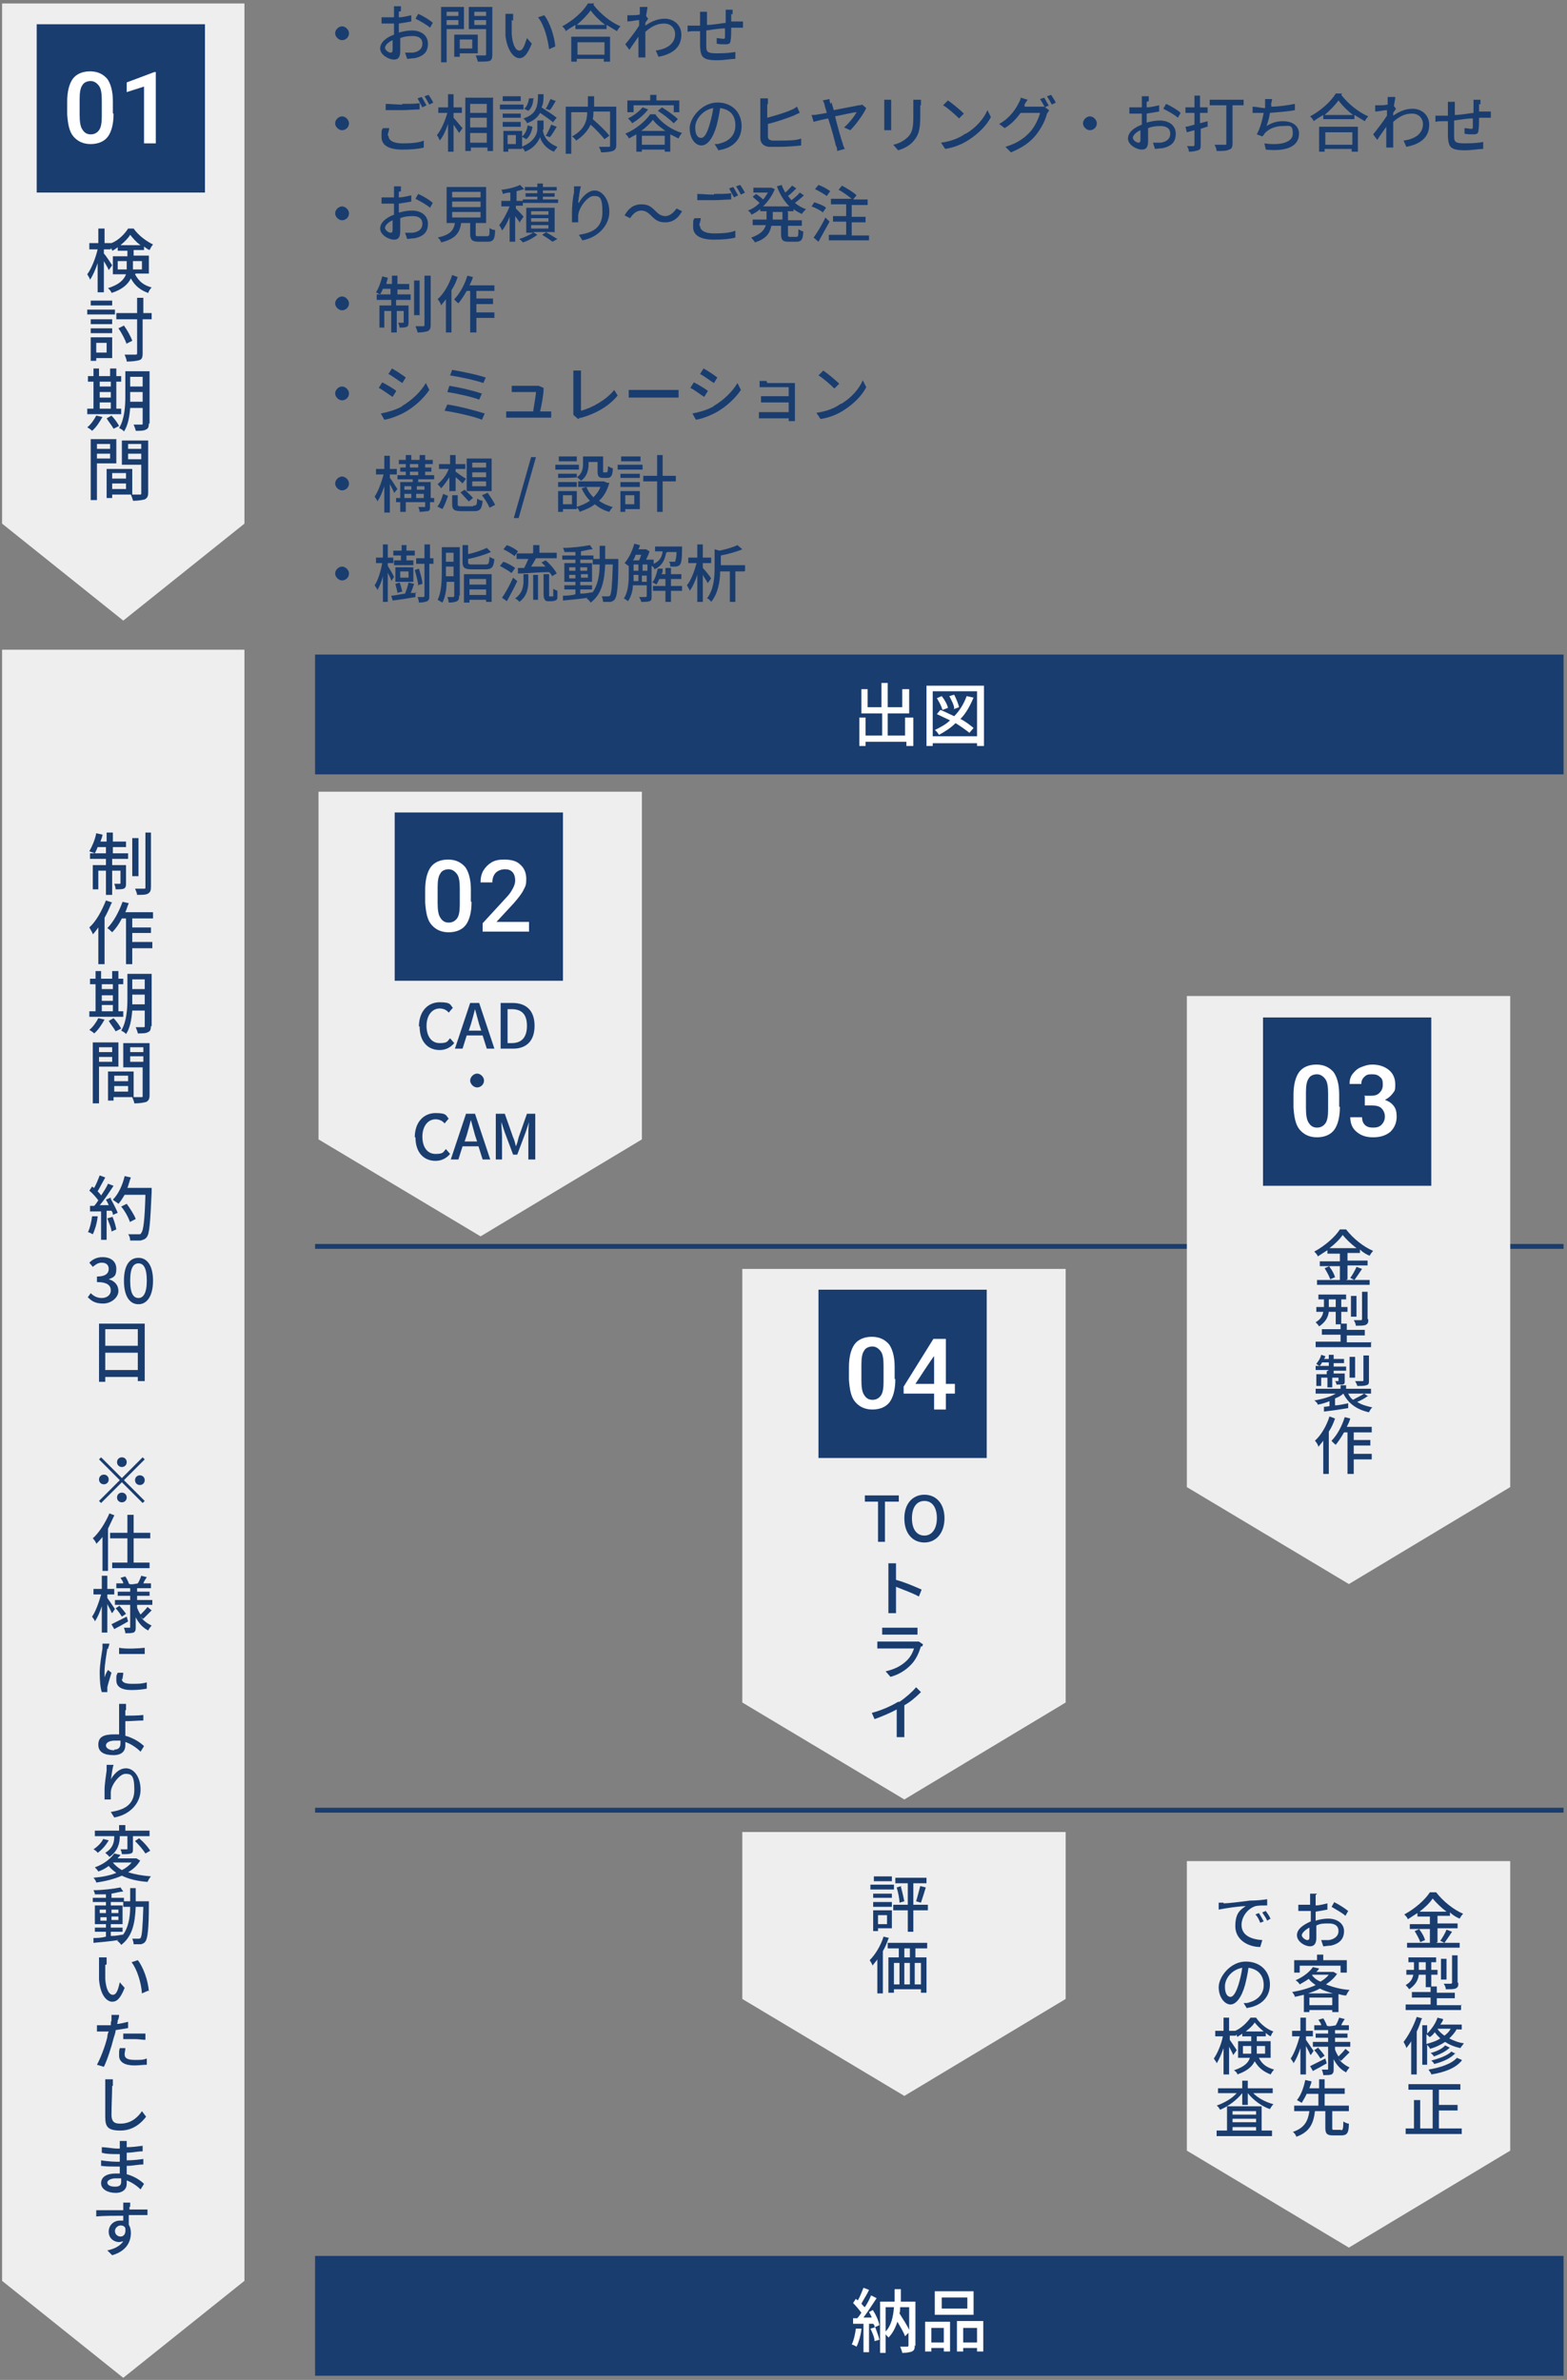 <svg id="_レイヤー_1" xmlns="http://www.w3.org/2000/svg" version="1.1" viewBox="0 0 226.3 343.6"><rect x="0" y="0" width="226.3" height="343.6" fill="#808080" stroke="none"/><g fill="#1a3d70"><path d="M50.4 4.8c0 .6-.5 1-1 1s-1-.5-1-1 .5-1 1-1 1 .5 1 1zm7.2-3.1v.8c.6 0 1.3-.2 1.8-.3v.9c-.5.1-1.2.2-1.8.3v1.3c.7-.2 1.3-.3 1.9-.3 1.3 0 2.3.7 2.3 1.9s-.6 1.8-1.9 2.1c-.4 0-.8.1-1.1.1l-.3-.9h1.1c.8-.1 1.4-.5 1.4-1.3s-.6-1.1-1.4-1.1-1.3.1-1.8.3v1.9c0 1-.4 1.2-.9 1.2-.8 0-2-.7-2-1.6s.9-1.6 2-2V3.4h-1.8v-.9h1.8V.9h1v.7zm-1.2 5.9c.2 0 .3-.1.3-.4V5.8c-.7.3-1.1.8-1.1 1.1s.5.7.8.7zm6.1-4.3l-.4.7c-.4-.4-1.5-1-2.1-1.3l.4-.7c.7.3 1.7.9 2.1 1.3zm2 1V9h-.8V1H67v3.2h-2.5zm0-2.6v.6h1.7v-.6h-1.7zm1.7 1.9v-.7h-1.7v.7h1.7zm.2 4.1v.5h-.8V5H69v2.7h-2.6zm0-2V7h1.8V5.7h-1.8zm4.7 2.2c0 .5-.1.8-.4.9-.3.1-.9.1-1.7.1 0-.2-.2-.6-.3-.9H70c.2 0 .2 0 .2-.2V4.2h-2.5V1h3.4v6.8zm-2.6-6.2v.6h1.7v-.6h-1.7zm1.7 1.9v-.7h-1.7v.7h1.7zm3.7-.7v2c.1 1.4.5 2.4 1.1 2.4s.8-1 1.1-1.8l.7.8c-.6 1.5-1.1 2.1-1.8 2.1s-1.7-.9-2-3.2V2h1.1v1zm6.3 3.8l-.9.4c-.2-1.5-.7-3.5-1.6-4.6l.9-.3c.8 1 1.5 3.1 1.6 4.6zm5.5-6c1 1.3 2.5 2.5 3.9 3.1-.2.2-.4.5-.5.7l-1.5-.9v.6h-4.5v-.6c-.5.3-1 .6-1.4.9 0-.2-.3-.5-.5-.7 1.5-.8 3-2.1 3.7-3.3h.9zm-3.1 4.6h5.5v3.6h-.9v-.4h-3.9v.4h-.8V5.3zm4.8-1.7c-.8-.6-1.6-1.4-2.1-2.1-.5.7-1.2 1.4-2 2.1h4.1zm-4 2.5v1.8h3.9V6.1h-3.9zm9-5.1h1.1c0 .3-.1.7-.2 1.3l.3.4c-.1.2-.3.4-.4.6v.4c1-.7 1.9-1 2.8-1 1.3 0 2.4.9 2.4 2.3 0 1.8-1.2 2.8-3.3 3.2l-.4-.9c1.5-.2 2.8-.9 2.8-2.4 0-.7-.5-1.5-1.6-1.5s-1.9.5-2.7 1.2v3.7h-1v-3c-.4.6-1 1.4-1.3 1.9l-.6-.8c.5-.6 1.5-1.9 2-2.7v-.8c-.4 0-1.2.2-1.7.2v-.9h.6c.3 0 .7 0 1.2-.1V.6zm13.2 1v1.1h1.7V4h-1.7c0 .7 0 1.4-.1 1.9 0 .4-.3.5-.7.5s-1 0-1.3-.1v-.8c.3 0 .7.1.9.1s.3 0 .3-.2V4.1c-.9 0-1.9.2-2.7.3v2.1c0 .9 0 1.2 1.5 1.2s2.1-.1 2.7-.2v1c-.6 0-1.7.2-2.6.2-2.2 0-2.4-.5-2.5-2V4.5h-.8c-.3 0-.7 0-1 .1v-.9h1.8v-2h1v1.9c.8 0 1.8-.2 2.7-.3V1.4h1v.7zM50.4 17.8c0 .6-.5 1-1 1s-1-.5-1-1 .5-1 1-1 1 .5 1 1zm5.7 1.8c0 .6.6 1.1 2 1.1s2.4-.1 3.1-.4v1c-.7.2-1.8.3-3.1.3-1.9 0-3-.6-3-1.8s0-.9.2-1.3h.9c0 .4-.2.7-.2 1.1zm2-4.6c.9 0 1.8 0 2.5-.1v.9c-.6 0-1.7.1-2.5.1h-2.4V15c.7 0 1.5.1 2.4.1zm3.5.2l-.6.3c-.2-.4-.5-.9-.7-1.3l.6-.2c.2.3.5.9.7 1.2zm1-.4l-.6.3c-.2-.4-.5-.9-.7-1.2l.6-.2c.2.3.6.9.7 1.2zm2.9 2.2c.3.3 1.1 1.3 1.3 1.5l-.5.7c-.2-.3-.5-.8-.8-1.2v3.9h-.8v-4c-.3.9-.7 1.8-1.2 2.4 0-.2-.3-.6-.4-.8.6-.7 1.2-2.1 1.5-3.2h-1.3v-.8h1.4v-1.9h.8v1.9h1.2v.8h-1.2v.7zm5.7-2.8v7.6h-.8v-.5H68v.5h-.8v-7.7h4.1zm-3.3.8v1.3h2.4V15h-2.4zm0 3.4h2.4V17h-2.4v1.4zm2.4 2.2v-1.4h-2.4v1.4h2.4zm5.3-4.8h-3.4v-.7h3.4v.7zm-.3 5.7h-1.9v.4h-.7v-3h2.7v2.6zm-.1-4.5h-2.6v-.6h2.6v.6zm-2.6.6h2.6v.7h-2.6v-.7zm2.6-3h-2.6v-.7h2.6v.7zm-1.9 4.9v1.3h1.2v-1.3h-1.2zm5.1-.8c0 .5.3 1.8 2.1 2.5-.1.2-.4.5-.5.7-1.3-.5-1.9-1.6-2-2.1-.2.5-.8 1.6-2.2 2.1 0-.2-.3-.5-.5-.7 1.9-.7 2.3-2 2.3-2.5v-1.3h.9v1.3zm-3 1c.4-.3.7-.9.8-1.6l.7.2c-.1.7-.4 1.4-.9 1.8l-.7-.4zm4.5-2c-.4-.4-1.2-.9-1.9-1.4-.4.7-.9 1.1-1.9 1.5 0-.2-.3-.5-.5-.7 1.8-.6 2.1-1.6 2.1-3.5h.8c0 .7 0 1.4-.3 1.9.8.5 1.7 1.1 2.2 1.5l-.5.6zM77 14.4c0 .6-.3 1.3-.7 1.6l-.6-.3c.4-.3.6-.9.7-1.5h.7zm1.8 5.2c.3-.4.6-1.1.8-1.6l.8.3c-.3.5-.7 1.2-1 1.5l-.6-.2zm1.5-5.1c-.3.5-.6 1.1-.9 1.4l-.6-.2c.3-.4.5-1 .7-1.4l.8.3zm8.7 6.4c0 .5-.1.7-.5.9-.3.1-.9.2-1.7.2 0-.2-.2-.6-.3-.8h1.4c.2 0 .2 0 .2-.2v-4.9h-2.4c0 .4 0 .7-.1 1.1.8.7 1.9 1.7 2.4 2.4l-.7.5c-.4-.5-1.2-1.4-2-2.1-.4.8-1 1.6-2.1 2.3-.1-.2-.4-.5-.6-.6 1.9-1 2.2-2.4 2.2-3.5h-2.3v6h-.8v-6.8h3.2v-1.5h.9v1.5H89v5.7zm5.7-4.3c.9 1.2 2.4 2.2 3.8 2.6-.2.2-.4.5-.5.8l-1.2-.6v2.5H96v-.3h-3.3v.3h-.8v-2.5c-.4.2-.7.4-1.1.6 0-.2-.3-.5-.5-.7 1.5-.6 2.9-1.8 3.6-2.8h.8zm-3.3-.4h-.8v-1.7h3.3v-.8h.9v.8h3.3v1.7h-.8v-1h-5.8v1zm2.2-.4c-.6.8-1.5 1.5-2.3 2-.1-.2-.4-.5-.6-.7.8-.4 1.6-1 2.1-1.6l.8.3zm2.5 3.1c-.7-.5-1.4-1-1.8-1.6-.4.5-1 1.1-1.7 1.6h3.5zm-.1 2v-1.3h-3.3v1.3H96zm-.4-5.4c.8.5 1.8 1.2 2.3 1.7l-.6.6c-.5-.5-1.5-1.3-2.3-1.8l.6-.5zm8.1 6.1l-.5-.8c.3 0 .6 0 .8-.1 1.2-.3 2.2-1.1 2.2-2.6s-.8-2.3-2.2-2.5c-.1.8-.3 1.7-.5 2.5-.5 1.8-1.3 2.9-2.2 2.9s-1.7-1-1.7-2.5 1.8-3.7 4-3.7 3.5 1.5 3.5 3.4-1.2 3.2-3.4 3.5zm-2.4-1.7c.4 0 .8-.6 1.2-2 .2-.7.4-1.5.5-2.3-1.6.3-2.6 1.7-2.6 2.8s.4 1.5.8 1.5zm9.5-4.8V17c1.1-.3 2.5-.7 3.4-1.1.3-.1.6-.3.9-.5l.4.9c-.3.1-.7.3-.9.4-1 .4-2.5.9-3.7 1.2v1.8c0 .4.2.5.6.6h1.1c.9 0 2.4 0 3.1-.3v1c-.8.1-2.2.2-3.2.2H111c-.7-.1-1.2-.5-1.2-1.3v-5.7h1.1v.8zm9.3-.4c0 .3.2.7.3 1.2 1.5-.3 3.2-.6 3.6-.7.2 0 .3 0 .5-.1l.6.5c-.4.9-1.5 2.4-2.3 3.2l-.9-.4c.7-.6 1.5-1.6 1.8-2.2-.3 0-1.7.3-3.1.6.4 1.6.9 3.4 1.1 3.9 0 .2.2.6.3.8l-1.1.3c0-.2 0-.5-.2-.8-.1-.5-.6-2.4-1.1-3.9-1 .2-1.8.4-2.1.5l-.3-1c.3 0 .6 0 1-.1.2 0 .6-.1 1.2-.2-.1-.5-.3-.9-.3-1.1-.1-.4-.2-.6-.3-.7l1-.2c0 .2 0 .5.2.7zm8.6.4v3.7h-1v-4.4h1v.7zm4.2.1v1.6c0 2.1-.3 2.8-1 3.6-.6.7-1.5 1.1-2.2 1.3l-.7-.8c.9-.2 1.6-.6 2.2-1.2.6-.7.7-1.4.7-3v-2.3h1.1v.8zm6.6 4.1c1.5-.9 2.6-2.2 3.1-3.4l.5 1c-.6 1.2-1.8 2.4-3.2 3.3-.9.6-2.1 1.1-3.4 1.3l-.6-.9c1.5-.2 2.7-.7 3.5-1.3zm-.3-2.9l-.7.7c-.5-.5-1.6-1.5-2.3-1.9l.7-.7c.6.4 1.8 1.4 2.3 1.9zm8.8-1.2s0 .2-.1.2h2.9l.7.5c0 .1-.2.4-.3.5-.2.9-.8 2.1-1.6 3.1s-1.9 1.8-3.6 2.5l-.8-.8c1.7-.5 2.8-1.3 3.6-2.2.7-.8 1.2-1.9 1.4-2.7h-2.8c-.6.8-1.3 1.6-2.3 2.2l-.8-.6c1.6-.9 2.4-2.2 2.8-3 .1-.2.3-.5.3-.8l1 .3c-.2.3-.4.6-.5.8zm3.5 0l-.6.3c-.2-.4-.5-.9-.7-1.2l.6-.2c.2.3.5.9.7 1.2zm1-.4l-.6.3c-.2-.4-.5-.9-.7-1.2l.6-.2c.2.3.6.9.7 1.2zm5.9 3c0 .6-.5 1-1 1s-1-.5-1-1 .5-1 1-1 1 .5 1 1zm7.2-3.1v.8c.6 0 1.3-.2 1.8-.3v.9c-.5.1-1.2.2-1.8.3v1.3c.7-.2 1.3-.3 1.9-.3 1.3 0 2.3.7 2.3 1.9s-.6 1.8-1.9 2.1c-.4 0-.8.1-1.1.1l-.3-.9h1.1c.8-.1 1.4-.5 1.4-1.3s-.6-1.1-1.4-1.1-1.3.1-1.8.3v1.9c0 1-.4 1.2-.9 1.2-.8 0-2-.7-2-1.6s.9-1.6 2-2v-1.6h-1.8v-.9h1.8v-1.6h1v.7zm-1.2 5.9c.2 0 .3-.1.3-.4v-1.4c-.7.3-1.1.8-1.1 1.1s.5.7.8.7zm6.1-4.3l-.4.7c-.4-.4-1.5-1-2.1-1.3l.4-.7c.7.3 1.7.9 2.1 1.3zm4.1 1.9l-1.2.4v2.3c0 .4 0 .7-.4.8-.3.1-.7.2-1.3.2 0-.2-.1-.6-.3-.8h.9c.1 0 .2 0 .2-.2v-2.1l-1.1.3-.2-.8c.4 0 .8-.2 1.3-.3v-1.7h-1.3v-.8h1.3v-1.7h.8v1.7h1.1v.8h-1.1v1.5l1.1-.3v.8zm4.9-3H178v5.5c0 .5-.1.8-.5.9-.4.2-.9.2-1.8.2 0-.3-.2-.7-.3-.9h1.5c.2 0 .2 0 .2-.2v-5.5h-2.4v-.8h4.9v.8zm4.1-.2v.4c1.1 0 2.3-.2 3.4-.4v.9c-1 .2-2.4.3-3.6.4-.1.7-.3 1.4-.5 1.9.8-.5 1.5-.7 2.4-.7 1.4 0 2.3.7 2.3 1.8 0 1.9-1.9 2.6-4.8 2.3l-.2-.9c2 .3 4.1 0 4.1-1.4s-.5-1.1-1.5-1.1-2 .4-2.6 1.1c0 .1-.2.3-.3.4l-.8-.3c.5-.9.8-2.1 1-3.1h-1.6v-.9c.5 0 1.2.2 1.8.2v-1.3h1c0 .3-.1.6-.2.9zm10.1-1.3c1 1.3 2.5 2.5 3.9 3.1-.2.2-.4.5-.5.7l-1.5-.9v.6h-4.5v-.6c-.5.3-1 .6-1.4.9 0-.2-.3-.5-.5-.7 1.5-.8 3-2.1 3.7-3.3h.9zm-3.1 4.6h5.5v3.6h-.9v-.4h-3.9v.4h-.8v-3.6zm4.8-1.7c-.8-.6-1.6-1.4-2.1-2.1-.5.7-1.2 1.4-2 2.1h4.1zm-4 2.5v1.8h3.9v-1.8h-3.9zm9-5.1h1.1c0 .3-.1.7-.2 1.3l.3.4c-.1.2-.3.4-.4.6v.4c1-.7 1.9-1 2.8-1 1.3 0 2.4.9 2.4 2.3 0 1.8-1.2 2.8-3.3 3.2l-.4-.9c1.5-.2 2.8-.9 2.8-2.4 0-.7-.5-1.5-1.6-1.5s-1.9.5-2.7 1.2v3.7h-1v-3c-.4.6-1 1.4-1.3 1.9l-.6-.8c.5-.6 1.5-1.9 2-2.7v-.8c-.4 0-1.2.2-1.7.2v-.9h.6c.3 0 .7 0 1.2-.1v-1.5zm13.2 1v1.1h1.7v.9h-1.7c0 .7 0 1.4-.1 1.9 0 .4-.3.5-.7.5s-1 0-1.3-.1v-.8c.3 0 .7.1.9.1s.3 0 .3-.2v-1.3c-.9 0-1.9.2-2.7.3v2.1c0 .9 0 1.2 1.5 1.2s2.1-.1 2.7-.2v1c-.6 0-1.7.2-2.6.2-2.2 0-2.4-.5-2.5-2v-2.2h-.8c-.3 0-.7 0-1 .1v-.9h1.8v-2h1v1.9c.8 0 1.8-.2 2.7-.3v-1.9h1v.7zM50.4 30.8c0 .6-.5 1-1 1s-1-.5-1-1 .5-1 1-1 1 .5 1 1zm7.2-3.1v.8c.6 0 1.3-.2 1.8-.3v.9c-.5.1-1.2.2-1.8.3v1.3c.7-.2 1.3-.3 1.9-.3 1.3 0 2.3.7 2.3 1.9s-.6 1.8-1.9 2.1c-.4 0-.8.1-1.1.1l-.3-.9h1.1c.8-.1 1.4-.5 1.4-1.3s-.6-1.1-1.4-1.1-1.3.1-1.8.3v1.9c0 1-.4 1.2-.9 1.2-.8 0-2-.7-2-1.6s.9-1.6 2-2v-1.6h-1.8v-.9h1.8v-1.6h1v.7zm-1.2 5.9c.2 0 .3-.1.3-.4v-1.4c-.7.3-1.1.8-1.1 1.1s.5.7.8.7zm6.1-4.3l-.4.7c-.4-.4-1.5-1-2.1-1.3l.4-.7c.7.3 1.7.9 2.1 1.3zm7.8 4.8c.4 0 .4-.1.4-1.2.2.2.5.3.8.3 0 1.4-.3 1.7-1.1 1.7h-1.3c-.9 0-1.2-.3-1.2-1.1v-1.6h-1.3c-.2 1.4-.8 2.3-2.9 2.8 0-.2-.3-.6-.5-.7 1.8-.4 2.3-1 2.5-2.1h-1.2V27h5.7v5.2h-1.5v1.6c0 .3 0 .3.4.3h1.2zm-5-5.6h4.1v-.8h-4.1v.8zm0 1.4h4.1v-.8h-4.1v.8zm0 1.5h4.1v-.8h-4.1v.8zm9.8.8c-.1-.2-.4-.6-.7-1v3.7h-.8v-3.6c-.3.8-.7 1.5-1.1 2 0-.2-.3-.6-.4-.8.5-.6 1.1-1.7 1.5-2.7h-1.2V29h1.3v-1.2c-.4 0-.8.1-1.1.2 0-.2-.1-.5-.2-.6 1-.1 2.1-.4 2.7-.7l.6.6c-.3.1-.7.2-1.1.3V29h.9v-.2h2.1v-.4h-1.7v-.5h1.7v-.4h-1.8V27h1.8v-.5h.8v.5h2v.5h-2v.4h1.7v.5h-1.7v.4h2.2v.5h-5.1v.4h-1v.4c.3.3 1 1 1.1 1.2l-.5.7zm4.9 1.3h-3l.6.4c-.5.4-1.4.9-2.1 1.1-.1-.2-.4-.4-.5-.5.7-.2 1.5-.6 2-.9h-1V30h4.1v3.6zm-.8-3h-2.5v.5h2.5v-.5zm0 1h-2.5v.5h2.5v-.5zm0 1h-2.5v.5h2.5v-.5zm-.4 1c.6.3 1.3.8 1.7 1l-.7.4c-.4-.3-1-.7-1.5-1l.6-.4zm4.8-4.2c.4-.8 1.3-1.8 2.3-1.8s2.1 1.2 2.1 3.1-1.6 3.7-3.9 4.1l-.5-.8c2-.3 3.4-1 3.4-3.3s-.5-2.3-1.3-2.3-2.1 1.6-2.2 2.8v1h-.9v-1.4c0-.8.1-2.1.3-2.9v-.9h1c-.2.6-.3 1.7-.4 2.3zm9 1.1c-.7 0-1.2.5-1.6 1.1l-.8-.4c.6-1.1 1.4-1.6 2.4-1.6s1.4.3 2.1 1c.4.4.8.7 1.4.7s1.2-.5 1.6-1.1l.8.4c-.6 1.1-1.4 1.6-2.4 1.6s-1.4-.3-2.1-1c-.4-.4-.8-.7-1.4-.7zm8.5 2.2c0 .6.6 1.1 2 1.1s2.4-.1 3.1-.4v1c-.7.2-1.8.3-3.1.3-1.9 0-3-.6-3-1.8s0-.9.2-1.3h.9c0 .4-.2.7-.2 1.1zm2-4.6c.9 0 1.8 0 2.5-.1v.9c-.6 0-1.7.1-2.5.1h-2.4V28c.7 0 1.5.1 2.4.1zm3.5.2l-.6.3c-.2-.4-.5-.9-.7-1.3l.6-.2c.2.3.5.9.7 1.2zm1-.4l-.6.3c-.2-.4-.5-.9-.7-1.2l.6-.2c.2.3.6.9.7 1.2zm6.2 2.8v1.2h2v.8h-2v1.2c0 .3 0 .4.3.4h.9c.3 0 .3-.2.3-1.1.2.1.5.3.7.3 0 1.2-.3 1.5-1 1.5h-1.1c-.8 0-1.1-.2-1.1-1.1v-1.2h-1.4c-.2 1-.7 1.9-2.4 2.4 0-.2-.4-.5-.5-.7 1.4-.5 1.9-1.1 2.1-1.8h-1.9v-.8h2v-1.2h-.9v-.3c-.4.3-.8.6-1.3.8 0-.2-.3-.5-.5-.6.6-.2 1.2-.6 1.7-1.1-.3-.3-.7-.6-1-.9l.5-.4c.3.2.7.5 1 .8.3-.3.5-.7.7-1h-2.1v-.7h2.6l.5.2c-.4 1-1 1.8-1.7 2.5h3.8c-.8-.8-1.4-1.8-1.8-2.9l.7-.2c.1.4.3.7.5 1.1.4-.3.7-.7 1-1l.6.4c-.4.4-.8.8-1.2 1.1.2.2.3.4.5.6.4-.3.9-.7 1.2-1.1l.6.4c-.4.4-.9.8-1.3 1.1.5.4 1 .7 1.6.9-.2.2-.5.5-.6.7-.4-.2-.8-.4-1.2-.7v.3h-.9zm-.8 0h-1.4v1.1h1.4v-1.2zm5.9.1c-.4-.3-1.1-.7-1.7-.9l.4-.6c.6.2 1.4.5 1.7.8l-.5.7zm.9 1.3c-.5.9-1.1 2-1.6 2.9l-.7-.6c.5-.7 1.2-1.8 1.7-2.9l.6.6zm-.4-3.7c-.4-.3-1.1-.7-1.7-1l.5-.6c.6.2 1.3.6 1.7.9l-.5.7zm6.1 5.6v.8h-5.8v-.8h2.5V32h-1.9v-.8h1.9v-1.7H120v-.8h3c-.5-.4-1.3-1-1.9-1.3l.5-.6c.7.4 1.6.9 2.1 1.4l-.5.6h2.1v.8H123v1.7h2v.8h-2V34h2.5zm-75.1 9.9c0 .6-.5 1-1 1s-1-.5-1-1 .5-1 1-1 1 .5 1 1zm6.8-1.3h2.1v.8h-2.1v.8H59v2.4c0 .3 0 .6-.3.7-.2.1-.6.1-1 .1 0-.2-.1-.5-.2-.7h.7s.1 0 .1-.1v-1.6h-1V48h-.8v-3.1h-1v2.4h-.7v-3.2h1.7v-.8h-2.1v-.8h.6c-.2 0-.5-.2-.7-.3.4-.6.7-1.5.9-2.3l.8.2c0 .3-.2.6-.2.9h.8v-1.2h.8V41h1.7v.8h-1.7v.8zm-.8 0v-.8h-1.1c-.1.3-.3.6-.4.8h1.5zm4.2 3h-.8v-5h.8v5zm1.6-5.7v7.1c0 .5-.1.7-.4.9-.3.1-.8.2-1.5.2 0-.2-.2-.6-.3-.9h1.1c.1 0 .2 0 .2-.2v-7.1h.8zm3.9.2c-.2.6-.5 1.3-.9 1.9V48h-.8v-4.8c-.2.3-.5.6-.7.9 0-.2-.3-.7-.5-.9.9-.8 1.7-2.2 2.1-3.5l.8.3zm2.7 2v1.1h2.4v.8h-2.4v1.2h2.6v.8h-2.6V48h-.9v-6h-.5c-.4.7-.8 1.3-1.2 1.8-.1-.1-.5-.4-.6-.6.8-.8 1.5-2.1 1.9-3.4l.8.2c-.1.4-.3.8-.5 1.2h3.6v.8h-2.7zM50.4 56.8c0 .6-.5 1-1 1s-1-.5-1-1 .5-1 1-1 1 .5 1 1zm6.8-.3l-.5.8c-.5-.3-1.4-1-2-1.3l.5-.8c.6.3 1.6.9 2 1.2zm.9 2.1c1.5-.9 2.7-2.1 3.4-3.3l.5 1c-.8 1.2-2.1 2.4-3.5 3.2-.9.5-2.2 1-3 1.1l-.5-.9c1-.2 2.1-.5 3-1zm.5-4.1l-.5.8c-.5-.3-1.4-1-2-1.3l.5-.8c.6.3 1.6 1 2 1.3zM70 59.7l-.4.9c-1.2-.5-4-1.1-5.4-1.3l.4-.9c1.5.2 4.2.9 5.4 1.3zm-.4-2.9l-.4.9c-1-.4-3.3-.9-4.6-1.1l.3-.9c1.3.2 3.5.7 4.6 1.1zm.6-2.4l-.4.9c-1.1-.4-3.5-.9-4.8-1.1l.3-.8c1.2.2 3.7.7 4.8 1.1zm8.3 1.9c0 .6-.3 2.3-.5 3.1h1.6v.9h-6.5v-.9H77c.1-.8.4-2.3.4-2.8h-3.5v-.9h3.9l.7.3v.3zm4.3 3.1v-5.9h1.1v5.8c1.6-.4 3.7-1.6 4.8-3l.5.8c-1.2 1.5-3.1 2.6-5.2 3.2-.1 0-.3 0-.5.2l-.7-.6v-.5zm9.3-3.1H98v1.1h-7.2v-1.1h1.3zm10.1.2l-.5.8c-.5-.3-1.4-1-2-1.3l.5-.8c.6.3 1.6.9 2 1.2zm.9 2.1c1.5-.9 2.7-2.1 3.4-3.3l.5 1c-.8 1.2-2.1 2.4-3.5 3.2-.9.5-2.2 1-3 1.1l-.5-.9c1-.2 2.1-.5 3-1zm.5-4.1l-.5.8c-.5-.3-1.4-1-2-1.3l.5-.8c.6.3 1.6 1 2 1.3zm7.2.8h4v5.5h-.9v-.4h-4.3v-.9h4.3v-1.4h-4v-.9h4v-1.3h-4.2V55h1zm10.7 3c1.5-.9 2.6-2.2 3.1-3.4l.5 1c-.6 1.2-1.8 2.4-3.2 3.3-.9.6-2.1 1.1-3.4 1.3l-.6-.9c1.5-.2 2.7-.7 3.5-1.3zm-.3-2.9l-.7.7c-.5-.5-1.6-1.5-2.3-1.9l.7-.7c.6.4 1.8 1.4 2.3 1.9zM50.4 69.8c0 .6-.5 1-1 1s-1-.5-1-1 .5-1 1-1 1 .5 1 1zm6.5 1.3c-.1-.3-.4-.8-.6-1.2V74h-.8v-3.8c-.3.9-.6 1.6-1 2.2 0-.2-.3-.5-.4-.7.5-.7 1-2.1 1.3-3.2h-1.1v-.8h1.2v-1.9h.8v1.9h1v.8h-1v.5c.3.3.9 1.4 1.1 1.6l-.5.6zm5.7 1.4h-.5v.6c0 .4 0 .6-.3.7-.3 0-.7.1-1.2.1 0-.2-.1-.5-.2-.7h.9c.1 0 .1 0 .1-.1v-.6h-2.8v1.4h-.8v-1.4h-.6v-.6h.6v-2.3h1.8v-.4h-2.2v-.6h1.2v-.5h-.8v-.6h.8V67h-1v-.6h1v-.7h.8v.7h1.2v-.7h.8v.7h1.1v.6h-1.1v.5h.9v.6h-.9v.5h1.3v.6h-2.3v.4h1.8v2.3h.5v.6zm-4.2-2.3v.5h1v-.5h-1zm0 1.7h1v-.6h-1v.6zm.8-4.4h1.2V67h-1.2v.5zm0 1.1h1.2v-.5h-1.2v.5zm1 1.6v.5h1.1v-.5h-1.1zm1 1.7v-.6h-1.1v.6h1.1zm3.7-.9v-2.1c-.4.6-.8 1.2-1.2 1.6-.1-.2-.4-.5-.5-.6.6-.5 1.3-1.3 1.6-2.2h-1.4V67H65v-1.3h.8V67h1.4v.7h-1.4v.4c.3.2 1.2.9 1.5 1l-.5.7c-.2-.2-.6-.6-1-.9v2H65zm-1.7 2.1c.4-.5.6-1.2.8-1.8l.7.3c-.2.6-.5 1.4-.8 1.9l-.8-.4zm5.2-.1c.4 0 .5-.1.5-1 .2.1.5.3.8.3-.1 1.2-.4 1.5-1.2 1.5h-1.8c-1.1 0-1.4-.2-1.4-1v-1.3h.8v1.3c0 .2 0 .3.6.3h1.6zm-1.3-2.3c.4.4 1 .9 1.2 1.2l-.6.5c-.3-.3-.8-.9-1.2-1.3l.6-.4zm3.9.2h-3.6v-4.7H71v4.7zm-.8-4.1h-2v.7h2v-.7zm0 1.4h-2v.7h2v-.7zm0 1.3h-2v.7h2v-.7zm.2 1.6c.4.6.9 1.3 1.1 1.8l-.8.4c-.2-.5-.7-1.3-1.1-1.8l.7-.3zm6.3-5.1h.7l-2.5 8.8h-.7l2.5-8.8zm6.9 1.8h-3.4v-.7h3.4v.7zm-.3 5.7h-2v.4h-.7v-3h2.7v2.6zm0-4.6c.8-.5.9-1.3.9-1.9v-1.1h2.9V68c0 .2 0 .2.1.2h.4c.1 0 .2-.1.2-.9.2.1.5.3.7.3 0 1.1-.3 1.4-.8 1.4h-.6c-.6 0-.8-.2-.8-.9v-1.4H85v.3c0 .8-.2 1.8-1.1 2.4-.1-.1-.4-.4-.6-.5 0 .1-2.7.1-2.7.1v-.6h2.7v.5zm-2.7.7h2.7v.7h-2.7v-.7zm2.7-3h-2.6v-.7h2.6v.7zm-2 4.9v1.3h1.3v-1.3h-1.3zm6.7-1.8c-.3 1.1-.8 2-1.5 2.6.6.4 1.2.7 2 .9-.2.2-.4.5-.5.7-.8-.2-1.5-.6-2.1-1.1-.6.5-1.4.8-2.2 1.1 0-.2-.3-.6-.5-.7.7-.2 1.4-.5 2-.9-.5-.5-.9-1.1-1.2-1.8l.7-.2c.2.6.6 1.1 1 1.5.4-.4.8-.9 1-1.5h-3.2v-.8h3.7l.5.2zm4.8-1.9h-3.6v-.7h3.6v.7zm-.4 5.7h-2.1v.4h-.7v-3h2.8v2.6zm-2.8-5.1h2.8v.6h-2.8v-.6zm0 1.2h2.8v.7h-2.8v-.7zm2.9-3h-2.8v-.7h2.8v.7zm-2.2 4.9v1.3h1.3v-1.3h-1.3zm7.3-2h-1.9v4.4h-.8v-4.4h-2v-.8h2v-3h.8v3h1.9v.8zM50.4 82.8c0 .6-.5 1-1 1s-1-.5-1-1 .5-1 1-1 1 .5 1 1zm6.1 1.1c0-.3-.3-.8-.5-1.2v4.2h-.7v-3.7c-.2.8-.5 1.5-.8 2 0-.2-.3-.5-.4-.7.5-.7.9-2.1 1.1-3.2h-.9v-.8h1v-1.9h.7v1.9h.8v.8H56v.4c.2.3.8 1.3.9 1.6l-.4.6zm3.5 1.6v.7c-1.1.2-2.4.4-3.3.5l-.2-.7c.5 0 1.2-.2 2-.3.2-.5.4-1.1.5-1.6l.8.2c-.2.5-.3 1-.5 1.3h.9zm-2-5.3h-1.2v-.7H58v-.8h.7v.8h1.2v.7h-1.2v.7h1v.7h-2.8v-.7h1v-.7zm1.7 3.8h-2.6v-2.1h2.6V84zm-2.3 1.7c0-.4-.2-.9-.3-1.4l.6-.2c.2.4.3 1 .4 1.3l-.7.2zm1.6-3.2h-1.2v.9H59v-.9zm1.4 2.1c0-.6-.3-1.5-.5-2.3l.6-.2c.2.7.5 1.6.5 2.2l-.7.2zm2.1-3.2H62V86c0 .4 0 .6-.3.8-.3.1-.6.2-1.2.2 0-.2-.1-.6-.2-.8h.8c.1 0 .2 0 .2-.2v-4.6h-1.2v-.8h1.2v-2h.8v2h.5v.8zm3.8 4.6c0 .4 0 .6-.3.8-.2.1-.6.2-1.2.2 0-.2-.1-.6-.2-.8h.8c.1 0 .2 0 .2-.2v-2h-1.1c0 1.1-.2 2.2-.6 3-.2-.1-.5-.3-.7-.4.6-1.2.6-3 .6-4.4V79h2.6v7zm-.8-2.8v-1.4h-1.1v1.4h1.1zm-1.1-3.4v1.3h1.1v-1.3h-1.1zm5.7 1.7c.5 0 .5-.1.6-1.1.2.1.5.3.7.3-.1 1.2-.4 1.5-1.3 1.5h-1.9c-1.1 0-1.4-.2-1.4-1.1v-2.4h.8V80c1-.2 2.1-.6 2.7-.9l.6.6c-.9.4-2.2.8-3.3 1v.4c0 .3 0 .4.6.4H70zM67 82.9h4v4h-.8v-.3h-2.4v.4H67v-4zm.8.7v.8h2.4v-.8h-2.4zm2.4 2.3v-.8h-2.4v.8h2.4zm3.6-3.2c-.3-.3-1.1-.7-1.6-1l.5-.6c.6.2 1.3.6 1.7.9l-.5.7zm.9 1.2c-.4.9-1 2-1.5 2.9l-.7-.5c.5-.7 1.1-1.8 1.6-2.9l.6.5zm-.4-3.6c-.3-.3-1-.7-1.6-1l.5-.6c.6.2 1.3.6 1.6.9l-.5.7zm1.2 2.6h.8v.9c0 1-.1 2.2-1.3 3.1-.1-.2-.4-.4-.6-.5 1.1-.8 1.2-1.8 1.2-2.6v-.9zm1.5-3.1v-1.1h.9v1.1h2.5v.8h-3c-.2.4-.5.9-.7 1.2h2.1l-.6-.6.6-.3c.6.5 1.3 1.3 1.6 1.9l-.7.4c0-.2-.2-.4-.4-.6-1.6 0-3.3.2-4.5.2V82h.9c.2-.4.4-.8.6-1.3h-1.7v-.8h2.3zm0 3.2h.7v3.6H77V83zm2.7 3.1h.2V85c.1.1.4.2.6.3v1c0 .2-.1.3-.3.4 0 0-.3.1-.5.1h-.5c-.2 0-.4 0-.5-.2-.1-.1-.2-.3-.2-.9v-2.8h.8v3.2h.3zm9.6-5.4v.4c0 3.7-.2 5-.5 5.4-.2.3-.4.3-.6.4h-1.1c0-.2-.1-.6-.2-.8h.9c.1 0 .2 0 .3-.1.2-.3.3-1.4.4-4.5h-1.1c-.1 2.4-.5 4.3-2.1 5.5-.1-.2-.4-.5-.6-.6 0 0 .1 0 .2-.1-1.3.2-2.6.3-3.6.4V86c.4 0 1.1 0 1.8-.2v-.7h-1.6v-.6h1.6V84h-1.6v-2.7h1.6v-.5h-1.9v-.6h1.9v-.5h-1.6c0-.2-.1-.4-.2-.6 1.3 0 2.9-.2 3.9-.4l.4.6c-.5 0-1.1.2-1.7.3v.6h1.8v.5h.9v-1.9h.8v1.9h1.9zm-7.1 1.7h.9v-.5h-.9v.5zm.9 1.1V83h-.9v.5h.9zm.8 2.2c.6 0 1.1-.1 1.7-.2.7-1 1-2.4 1-4h-1v-.7h-1.8v.5h1.7V84h-1.7v.5h1.7v.6h-1.7v.6zm.9-3.3v-.5h-1v.5h1zm-.9.5v.5h1v-.5h-1zm12.3-3.1c-.2 1.1-.6 1.9-1.7 2.4 0-.2-.2-.4-.4-.5v4.4c0 .4 0 .6-.3.7-.3.1-.6.1-1.2.1 0-.2-.2-.5-.3-.7h.9c.1 0 .2 0 .2-.2v-1.5h-2c0 .8-.3 1.7-.7 2.3-.1-.1-.4-.3-.6-.4.6-.9.7-2.3.7-3.3v-1.4c-.1 0-.4-.3-.6-.4.6-.7 1.1-1.7 1.4-2.8l.8.2c0 .2-.1.4-.2.6h1.1l.5.3c-.1.4-.3.8-.5 1.2h1.1v.6c.9-.4 1.2-1 1.3-1.8h-1.1v-.7h3.9v.3c0 1.5-.1 2.1-.3 2.3-.1.2-.3.2-.5.3h-.9c0-.2 0-.5-.2-.7h.9c0-.1.2-.5.2-1.4h-1.3zm-4.4.3c-.1.3-.2.6-.4.8h.9c.1-.2.2-.5.3-.8h-.9zm-.3 3.2v.6h.7V83h-.7v.3zm0-.9h.7v-.9h-.7v.9zm1.3 0h.7v-.9h-.7v.9zm.6 1.6v-.9h-.7v.9h.7zm5.1 1.3h-1.6v1.6h-.8v-1.6h-1.8v-.7h1.8v-1h-.9c-.1.3-.3.6-.4.8-.1-.1-.5-.3-.6-.3.4-.5.6-1.2.8-2h.7c0 .4 0 .6-.2.8h.6V82h.8v.9h1.5v.7h-1.5v1h1.6v.7zm3.7-1.1c-.1-.3-.5-.8-.7-1.2v3.9h-.8V83c-.3.9-.7 1.8-1.1 2.3 0-.2-.3-.6-.4-.8.6-.7 1.1-2.1 1.4-3.2h-1.2v-.8h1.3v-1.9h.8v1.9h1.2v.8h-1.2v.7c.3.3 1.1 1.3 1.2 1.5l-.5.7zm5.3-1.7h-1.3v4.4h-.8v-4.4H104c0 1.4-.3 3.2-1.3 4.4-.1-.2-.4-.5-.6-.5 1-1.3 1.1-3.1 1.1-4.5v-2.6l.7.2c1-.2 2-.5 2.6-.8l.7.6c-.9.4-2.1.7-3.1.9v1.4h3.5v.8z"/></g><polygon points="17.8 89.6 .3 75.6 .3 .5 35.3 .5 35.3 75.6 17.8 89.6" fill="#eeeeef"/><polygon points="17.8 343.3 .3 329.3 .3 93.8 35.3 93.8 35.3 329.3 17.8 343.3" fill="#eeeeef"/><rect x="45.5" y="94.5" width="180.3" height="17.3" fill="#1a3d70"/><rect x="45.5" y="179.6" width="180.3" height=".7" fill="#1a3d70"/><rect x="45.5" y="261" width="180.3" height=".7" fill="#1a3d70"/><g fill="#fff"><path d="M131.9 103.6v4.1h-1v-.6H125v.6h-.9v-4.1h.9v2.6h2.4V103h-3v-3.5h.9v2.6h2v-3.5h.9v3.5h2.1v-2.6h1v3.5h-3.1v3.2h2.5v-2.6h1zm10.2-4.6v8.7h-1v-.4h-6.4v.4h-.9V99h8.3zm-1 7.3v-6.5h-6.4v6.5h6.4zm-.5-5.6c-.5 1.2-1.1 2.3-1.9 3.1.8.4 1.4.9 1.9 1.3l-.6.7c-.5-.4-1.2-.9-2-1.4-.7.7-1.5 1.2-2.4 1.7-.1-.2-.4-.6-.6-.7.8-.4 1.6-.8 2.2-1.4-.6-.3-1.3-.6-1.9-.9l.5-.6c.6.2 1.3.6 2 .9.8-.8 1.4-1.8 1.8-2.9l.9.2zm-4.5 1.8c-.1-.5-.5-1.2-.8-1.7l.7-.3c.4.5.8 1.2.9 1.7l-.8.3zm1.7-.2c0-.5-.4-1.2-.7-1.8l.7-.2c.3.6.6 1.3.7 1.8l-.8.3z"/></g><rect x="45.5" y="325.7" width="180.3" height="17.3" fill="#1a3d70"/><g fill="#fff"><path d="M124.4 336.3c-.1.9-.4 1.9-.7 2.5-.2-.1-.5-.3-.7-.3.3-.6.5-1.5.6-2.3h.8zm1.7-2.7c.4.6.8 1.5.9 2.1l-.7.3c0-.2 0-.3-.2-.5h-.6v4.1h-.8v-4.1h-1.5v-.8h.6c.2-.2.4-.5.6-.8-.3-.4-.8-1-1.2-1.4l.4-.6s.2.2.3.2c.3-.5.6-1.3.8-1.8l.8.3c-.3.7-.8 1.4-1.1 2 .2.2.3.4.5.5.4-.6.7-1.2.9-1.7l.8.4c-.6.9-1.3 2-1.9 2.8h1.2c-.1-.3-.3-.6-.4-.8l.6-.3zm.3 2.4c.2.6.5 1.3.6 1.8l-.7.2c0-.5-.3-1.2-.6-1.8l.7-.2zm5.7 2.6c0 .4 0 .7-.4.9-.3.1-.7.2-1.4.2 0-.2-.2-.6-.3-.9h1c.1 0 .2 0 .2-.2v-1.8l-.5.5c-.2-.6-.7-1.4-1.1-2.1-.3.9-.7 1.7-1.3 2.3 0-.1-.3-.3-.4-.5v2.7h-.8v-7.4h2.1v-1.8h.9v1.8h2.1v6.4zm-4.2-2c.8-.8 1.1-2.1 1.2-3.5h-1.2v3.5zm2.1-3.5c0 .3 0 .6-.1.9.5.8 1.1 1.7 1.4 2.4v-3.3H130zm3.6 2.1h3.6v4.3h-.9v-.5h-1.8v.5h-.9v-4.4zm.9.9v2.1h1.8v-2.1h-1.8zm6.1-1.9H135v-3.4h5.6v3.4zm-.9-2.5H136v1.6h3.7v-1.6zm2.3 3.5v4.3h-.9v-.5h-2v.5h-.9v-4.4h3.8zm-.9 3v-2.1h-2v2.1h2z"/></g><g><rect x="5.3" y="3.5" width="24.3" height="24.3" fill="#1a3d70"/><g fill="#fff"><path d="M16.4 16.4c0 1.5-.3 2.6-.8 3.3-.5.7-1.4 1.1-2.5 1.1s-1.9-.4-2.5-1.1c-.6-.7-.8-1.8-.9-3.2v-1.8c0-1.5.3-2.6.8-3.3.5-.7 1.4-1.1 2.5-1.1s1.9.4 2.5 1.1c.5.7.8 1.8.8 3.2v1.8zm-1.7-1.9c0-1-.1-1.7-.4-2.1-.3-.4-.7-.7-1.2-.7s-1 .2-1.2.6c-.3.4-.4 1.1-.4 2v2.3c0 .9.1 1.7.4 2.1.3.5.7.7 1.2.7s.9-.2 1.2-.6c.3-.4.4-1.1.4-2v-2.3zm7.8 6.2h-1.7v-8.2l-2.5.8v-1.4l4-1.5h.2v10.2z"/></g></g><g fill="#1a3d70"><path d="M19.5 39.6c.6 1.1 1.3 1.6 2.4 1.9-.2.2-.4.5-.5.8-1.1-.4-1.9-1-2.5-2.1-.4.8-1.2 1.6-2.8 2.1 0-.2-.3-.5-.5-.7 1.6-.5 2.3-1.2 2.6-2h-1.9V37h2.1v-.8H17v-.5c-.3.2-.5.4-.8.5 0-.1-.1-.3-.2-.4v.2h-1v.6c.3.3 1 1.4 1.2 1.7l-.5.7c-.1-.3-.4-.8-.7-1.3v4.5h-.9V38c-.3.9-.7 1.8-1.1 2.4 0-.2-.3-.6-.4-.8.6-.8 1.2-2.3 1.5-3.6h-1.2v-.9h1.3V33h.9v2.1h1c1-.4 1.9-1.3 2.4-2.1h.8c.7 1 1.8 1.8 2.8 2.3-.2.2-.4.6-.5.8-.3-.1-.5-.3-.8-.5v.5h-1.5v.8h2.2v2.6h-1.9zm-1.2-.8v-1.1H17v1.2h1.3zm2-3.4c-.6-.4-1.1-1-1.5-1.5-.3.5-.8 1-1.4 1.5h2.9zm-1.1 2.3v1.2h1.3v-1.2h-1.3zm-6.6 7h4v.7h-4v-.7zm3.6 7h-2.3v.4h-.8v-3.4h3.1v2.9zm-3.1-5.6h3.1v.7h-3.1v-.7zm0 1.3h3.1v.7h-3.1v-.7zm3.1-3.3h-3.1v-.7h3.1v.7zm-2.3 5.4v1.4h1.5v-1.4h-1.5zm7.9-3.4h-1.2V51c0 .6-.1.9-.5 1-.3.1-1 .2-1.8.2 0-.3-.2-.7-.3-1h1.5c.2 0 .3 0 .3-.2v-4.9h-3v-.9h3V43h.9v2.2h1.2v.9zm-3.5 3.6c-.2-.6-.7-1.6-1.2-2.3l.8-.4c.5.7 1 1.6 1.2 2.2l-.8.4zm-3.5 10.5c-.4.7-.9 1.5-1.5 2-.2-.2-.5-.4-.7-.5.5-.4 1-1.1 1.3-1.7l.9.2zm2.7-.4h-4.9V59h.9v-3.9h-.8v-.8h.8v-1.1h.8v1.1h1.6v-1.1h.9v1.1h.7v.8h-.7V59h.7v.8zm-3.1-4.7v.7H16v-.7h-1.6zm0 2.3H16v-.8h-1.6v.8zm0 1.6H16v-.9h-1.6v.9zm1.7 1c.4.4.9 1.1 1.1 1.5l-.8.4c-.2-.4-.7-1-1-1.5l.7-.4zm5.4 1.1c0 .5-.1.8-.4.9-.3.2-.8.2-1.5.2 0-.2-.2-.6-.3-.9h1.1c.2 0 .2 0 .2-.2v-2.2h-1.8c-.1 1.2-.3 2.5-.9 3.4-.1-.2-.5-.4-.7-.5.8-1.3.9-3.2.9-4.6v-3.6h3.5v7.6zm-.9-3v-1.5h-1.8V58h1.8zm-1.8-3.7v1.4h1.8v-1.4h-1.8zM14 66.9v5.3h-.9v-8.8h3.7v3.5H14zm0-2.8v.7h1.9v-.7H14zm1.9 2.1v-.7H14v.7h1.9zm5.5 4.9c0 .5-.1.8-.5 1-.4.1-.9.2-1.7.2 0-.2-.2-.6-.3-.9h-2.7v.5h-.8v-4.2h3.7v3.7h1.1c.2 0 .2 0 .2-.2v-4.1h-2.8v-3.5h3.8v7.6zm-5.2-2.8v.8h2v-.8h-2zm2 2.3v-.8h-2v.8h2zm.3-6.5v.7h1.9v-.7h-1.9zm1.9 2.2v-.8h-1.9v.8h1.9z"/></g><polygon points="69.4 178.5 46 164.5 46 114.3 92.7 114.3 92.7 164.5 69.4 178.5" fill="#eeeeef"/><g fill="#1a3d70"><path d="M16.2 123.2h2.3v.8h-2.3v.9h2v2.6c0 .4 0 .6-.3.8-.3.1-.6.1-1.2.1 0-.2-.1-.6-.2-.8h.8s.1 0 .1-.1v-1.8h-1.2v3.5h-.9v-3.5h-1.1v2.7h-.8v-3.5h1.9v-.9H13v-.8h.7c-.2-.1-.6-.2-.8-.3.4-.7.8-1.6 1-2.6l.9.2c0 .3-.2.7-.3 1h.9v-1.3h.9v1.3h1.9v.8h-1.9v.9zm-.9 0v-.9h-1.2c-.1.3-.3.7-.4.9h1.6zm4.7 3.3h-.9V121h.9v5.5zm1.8-6.3v7.8c0 .6-.1.8-.4 1-.3.2-.9.2-1.6.2 0-.2-.2-.7-.3-.9h1.3c.2 0 .2 0 .2-.2v-7.9h.9zm-5.7 10.2c-.3.7-.6 1.4-1 2.1v6.7h-.9v-5.3c-.3.4-.5.7-.8 1 0-.2-.4-.8-.5-1 1-.9 1.8-2.4 2.4-3.9l.9.3zm3 2.2v1.3h2.7v.8h-2.7v1.3H22v.9h-2.9v2.3h-.9v-6.6h-.6c-.4.8-.9 1.5-1.4 2-.2-.2-.5-.5-.7-.6.9-.9 1.7-2.4 2.2-3.8l.9.2c-.2.4-.3.9-.5 1.3h4v.9h-3zm-4 14.6c-.4.7-.9 1.5-1.5 2-.2-.2-.5-.4-.7-.5.5-.4 1-1.1 1.3-1.7l.9.2zm2.7-.4h-4.9v-.8h.9v-3.9H13v-.8h.8v-1.1h.8v1.1h1.6v-1.1h.9v1.1h.7v.8h-.7v3.9h.7v.8zm-3.1-4.7v.7h1.6v-.7h-1.6zm0 2.4h1.6v-.8h-1.6v.8zm0 1.5h1.6v-.9h-1.6v.9zm1.7 1c.4.4.9 1.1 1.1 1.5l-.8.4c-.2-.4-.7-1-1-1.5l.7-.4zm5.4 1.1c0 .5-.1.8-.4.9-.3.2-.8.2-1.5.2 0-.2-.2-.6-.3-.9h1.1c.2 0 .2 0 .2-.2v-2.2h-1.8c-.1 1.2-.3 2.5-.9 3.4-.1-.2-.5-.4-.7-.5.8-1.3.9-3.2.9-4.6v-3.6h3.5v7.6zm-.9-3v-1.5h-1.8v1.4h1.8zm-1.8-3.7v1.4h1.8v-1.4h-1.8zM14.3 154v5.3h-.9v-8.8h3.7v3.5h-2.8zm0-2.8v.7h1.9v-.7h-1.9zm1.9 2.1v-.7h-1.9v.7h1.9zm5.4 4.8c0 .5-.1.8-.5 1-.4.1-.9.2-1.7.2 0-.2-.2-.6-.3-.9h-2.7v.5h-.8v-4.2h3.7v3.7h1.1c.2 0 .2 0 .2-.2v-4.1h-2.8v-3.5h3.8v7.6zm-5.1-2.8v.8h2v-.8h-2zm2 2.3v-.8h-2v.8h2zm.3-6.4v.7h1.9v-.7h-1.9zm1.9 2.1v-.8h-1.9v.8h1.9z"/></g><g fill="#1a3d70"><path d="M20.6 210.4l.3.3-3 3 3 3-.3.3-3-3-3 3-.3-.3 3-3-3-3 .3-.3 3 3 3-3zm-5.6 3.9c-.4 0-.7-.3-.7-.7s.3-.7.7-.7.7.3.7.7-.3.7-.7.7zm1.9-3.2c0-.4.3-.7.7-.7s.7.3.7.7-.3.7-.7.7-.7-.3-.7-.7zm1.4 5.1c0 .4-.3.7-.7.7s-.7-.3-.7-.7.3-.7.7-.7.7.3.7.7zm1.9-3.2c.4 0 .7.3.7.7s-.3.7-.7.7-.7-.3-.7-.7.3-.7.7-.7zm-3.7 5.8c-.3.6-.6 1.3-.9 1.9v6.1h-.8v-4.9c-.3.4-.6.7-.9 1 0-.2-.3-.6-.5-.8.9-.8 1.8-2.2 2.4-3.6l.8.3zm2.8 3.3v3.5h2.3v.8h-5.4v-.8h2.2v-3.5h-2.5v-.8h2.5v-2.6h.9v2.6h2.4v.8h-2.4zm-3.2 10.7c-.1-.3-.4-.8-.6-1.2v4.1h-.8v-3.8c-.3.9-.6 1.6-1 2.2 0-.2-.3-.5-.4-.7.5-.7 1-2.1 1.3-3.2h-1.1v-.8h1.2v-1.9h.8v1.9h1v.8h-1v.5c.2.3.9 1.3 1.1 1.6l-.4.6zm2.4 1.3c-.7.4-1.4.8-2 1.1l-.4-.7 2.2-1.1.2.7zm1.8-.7c.4.6 1 1 1.6 1.3-.2.2-.4.5-.5.7-.8-.4-1.4-1.1-1.8-1.9v1.4c0 .4 0 .6-.3.8-.3.1-.7.1-1.2.1 0-.2-.1-.5-.2-.8h.8c.1 0 .1 0 .1-.1v-3.2h-2.2v-.7h2.2v-.6H17v-.6h1.8v-.5h-2v-.7h1c0-.3-.3-.6-.4-.8l.7-.2c.2.3.4.7.5 1s1.3 0 1.3 0c.2-.3.4-.8.5-1.1l.8.2c-.2.3-.4.6-.5.9h1.1v.7h-2v.5h1.8v.6h-1.8v.6H22v.7h-2.2v.4c.1.3.3.7.5 1 .3-.3.8-.8 1-1.1l.6.5-1.2 1.2h-.1zm-3-1.5c.3.3.7.8.9 1.1l-.6.4c-.2-.3-.5-.8-.9-1.2l.6-.4zm-1.8 6.1c-.1.7-.4 2.4-.4 3.3v.9c.1-.4.3-.8.5-1.1l.5.4c-.2.7-.5 1.6-.6 2.1v.7h-.8c-.2-.6-.3-1.6-.3-2.8s.3-2.8.4-3.5v-.7h1c0 .2-.2.6-.2.8zm2.1 4.4c0 .4.3.7 1.4.7s1.4 0 2.2-.2v.9c-.5.1-1.3.2-2.2.2-1.5 0-2.2-.5-2.2-1.4s0-.6.2-1.1h.8c0 .4-.1.6-.1.9zm3.3-4.5v.9h-3.7v-.9c1 .2 2.8.1 3.7 0zm-2.8 9v.8c.7 0 1.8 0 2.6-.1v.8c-.7 0-1.8.1-2.6.1v2.1c1.1.3 2.1.9 2.7 1.5l-.5.8c-.5-.5-1.3-1.1-2.2-1.4v.5c0 .7-.4 1.4-1.7 1.4s-2.2-.4-2.2-1.5.7-1.5 2.3-1.5h.7V246h1v.9zm-1.6 5.7c.6 0 .9-.3.9-.9v-.4h-.8c-.8 0-1.3.3-1.3.7s.5.7 1.2.7zm-.6 4.5c.4-.8 1.2-1.8 2.3-1.8s2.1 1.2 2.1 3.1-1.5 3.6-3.8 4l-.5-.8c1.9-.3 3.4-1 3.4-3.2s-.5-2.3-1.3-2.3-2.1 1.6-2.1 2.7v1h-.9v-1.4c0-.8.2-2 .3-2.8v-.8h1c-.2.6-.3 1.7-.4 2.2zm4.4 11.4c-.4.8-1.1 1.4-1.8 1.8.9.3 2 .5 3.3.6-.2.2-.4.6-.5.8-1.4-.1-2.7-.4-3.7-.9-1.1.5-2.4.8-3.7 1 0-.2-.3-.6-.4-.7 1.2-.1 2.3-.3 3.3-.7-.4-.3-.8-.6-1.1-1-.4.3-.9.6-1.5.8-.1-.2-.4-.5-.5-.6 1.4-.5 2.3-1.3 2.8-2l.9.2c-.1.2-.3.3-.4.5h2.7l.5.3zm-4.6-2.8c-.4.7-1 1.4-1.6 1.8-.1-.2-.4-.4-.6-.5.6-.4 1.2-1 1.4-1.5l.8.2zm1.6-.6c0 .9-.2 2.1-1.5 3-.1-.2-.4-.4-.6-.6 1.2-.7 1.3-1.7 1.3-2.4h-2.8v-.8h3.5v-.8h.9v.8h3.5v.8h-2.4v1.8c0 .4 0 .6-.3.7-.3.1-.7.1-1.3.1 0-.2-.1-.5-.2-.7h.9c.1 0 .1 0 .1-.1v-1.8h-1zm-1 3.8c.3.4.8.8 1.3 1.1.6-.3 1.1-.7 1.4-1.1h-2.7zm3.9-3.4c.6.5 1.2 1.2 1.5 1.7l-.7.4c-.3-.5-.9-1.2-1.5-1.8l.6-.4zm1.3 9v.4c0 3.7-.2 5-.5 5.4-.2.3-.4.3-.6.4h-1.1c0-.2-.1-.6-.2-.8h.9c.1 0 .2 0 .3-.1.2-.3.3-1.4.4-4.5h-1.1c-.1 2.4-.5 4.3-2.1 5.5-.1-.2-.4-.5-.6-.6 0 0 .1 0 .2-.1-1.3.2-2.6.3-3.6.4v-.7c.4 0 1.1 0 1.8-.2v-.7h-1.6v-.6h1.6v-.5h-1.6v-2.7h1.6v-.5h-1.9v-.6h1.9v-.5h-1.6c0-.2-.1-.4-.2-.6 1.3 0 2.9-.2 3.9-.4l.4.6c-.5 0-1.1.2-1.7.3v.6h1.8v.5h.9v-1.9h.8v1.9h1.9zm-7.1 1.7h.9v-.5h-.9v.5zm1 1.1v-.5h-.9v.5h.9zm.7 2.2c.6 0 1.1-.1 1.7-.2.7-1 1-2.4 1-4h-1v-.7H16v.5h1.7v2.7H16v.5h1.7v.6H16v.6zm1-3.3v-.5h-1v.5h1zm-1 .5v.5h1v-.5h-1zm-.9 7v2c.1 1.4.5 2.3 1.1 2.3s.8-1 1-1.8l.7.8c-.6 1.5-1.1 2-1.8 2s-1.7-.8-1.9-3.2v-3.2h1.1v1zm6.2 3.7l-.9.4c-.1-1.5-.7-3.5-1.5-4.5l.9-.3c.8 1 1.5 3 1.6 4.5zm-4.4 4.3c0 .2 0 .3-.1.5.5 0 1.1-.2 1.6-.3v.9c-.5.1-1.2.2-1.8.3 0 .4-.2.8-.3 1.2-.3 1.2-.9 3.1-1.4 4.1l-1-.3c.5-.9 1.2-2.7 1.5-4 0-.3.1-.6.2-.8H14v-.9h2c0-.3 0-.5.1-.7v-.8h1.1c0 .3-.1.7-.2.8zm1 4.9c0 .4.2.8 1.4.8s1.2 0 1.8-.2v.9c-.5 0-1.1.1-1.8.1-1.4 0-2.2-.5-2.2-1.4s0-.7.1-1.1h.8c0 .4-.1.6-.1.8zm1.5-3H21v.9c-.5 0-1-.1-1.5-.1h-1.7v-.8h1.6zm-3.3 7.5c0 1-.1 3-.1 4.2s.6 1.3 1.3 1.3c1.5 0 2.5-.9 3.1-1.8l.6.8c-.6.8-1.8 2-3.7 2s-2.2-.6-2.2-2v-5.4h1.1v1zm2.1 7.8v1.1c.8 0 1.5-.1 2.3-.2v.8c-.7 0-1.5.2-2.3.2v1.1c.9 0 1.7-.1 2.4-.2v.8c-.8 0-1.5.2-2.4.2v1.2c1.1.3 2 .9 2.5 1.4l-.5.8c-.5-.5-1.2-1-2-1.3v.5c0 .7-.5 1.3-1.6 1.3s-2.1-.5-2.1-1.4.8-1.4 2.1-1.4h.6v-1h-.5c-.6 0-1.5 0-2.2-.1v-.8c.6.1 1.6.2 2.2.2h.5V311h-.4c-.6 0-1.6 0-2.2-.2v-.8c.6 0 1.6.2 2.2.2h.4v-1.1h1zm-1.7 6.8c.5 0 .9-.1.9-.7v-.5h-.8c-.7 0-1.2.3-1.2.6s.3.6 1.1.6zm2.1 2.9v.4h2.6v.8h-2.7v1.4c.2.3.3.7.3 1.2 0 1.2-.6 2.6-2.7 3.2l-.7-.7c1-.2 1.8-.6 2.3-1.3-.2 0-.4.1-.6.1-.7 0-1.5-.5-1.5-1.5s.8-1.6 1.6-1.6h.5v-.7c-1.3 0-2.8 0-3.9.1v-.9h3.9V318h1v.6zm-1.3 4.3c.5 0 .8-.4.7-1.2-.1-.3-.4-.4-.7-.4s-.8.3-.8.8.4.8.8.8z"/></g><g fill="#1a3d70"><path d="M14.1 175.7c-.1.9-.4 1.9-.7 2.5-.2-.1-.5-.3-.7-.3.3-.6.5-1.5.6-2.3h.8zm1.9-2.6c.4.7.8 1.5 1 2l-.7.3c0-.2 0-.3-.2-.6h-.7v4.2h-.8v-4.1H13v-.8h.6c.2-.2.4-.5.6-.8-.3-.4-.8-1-1.3-1.4l.4-.6s.2.2.3.2c.3-.5.6-1.3.8-1.8l.8.3c-.4.7-.8 1.5-1.1 2 .2.2.4.4.5.6.4-.6.8-1.2 1-1.7l.8.3c-.6.9-1.3 2-2 2.8h1.3c-.1-.3-.3-.6-.4-.8l.7-.3zm.2 2.5c.3.6.5 1.4.6 1.9l-.7.3c0-.5-.4-1.3-.6-1.9l.7-.2zm5.7-3.5c-.2 4.4-.3 6-.7 6.5-.2.3-.5.4-.9.5h-1.5c0-.3-.1-.7-.3-.9H20c.3 0 .3 0 .4-.2.3-.3.5-1.8.6-5.5h-3c-.3.5-.6 1-.9 1.3-.2-.2-.6-.4-.8-.6.8-.8 1.4-2.1 1.7-3.4l.9.2c-.2.5-.3 1-.5 1.5h3.5v.4zm-3.1 4.4c-.2-.6-.7-1.6-1.3-2.3l.8-.4c.5.7 1.1 1.6 1.3 2.2l-.8.4zm2.1 14.5v8.4h-1v-.6h-4.7v.7h-.9v-8.4h6.6zm-5.7.9v2.4h4.7v-2.4h-4.7zm4.7 5.9v-2.5h-4.7v2.5h4.7z"/></g><g fill="#1a3d70"><path d="M12.6 187.4l.5-.7c.4.4.9.7 1.6.7s1.3-.4 1.3-1.1-.5-1.2-2-1.2v-.8c1.3 0 1.7-.5 1.7-1.1s-.4-.9-1-.9-.9.3-1.3.6l-.5-.6c.5-.5 1.1-.8 1.9-.8 1.2 0 2 .6 2 1.7s-.4 1.2-1.1 1.5c.8.2 1.4.8 1.4 1.7s-1 1.8-2.2 1.8-1.7-.4-2.2-.9zm5.3-2.5c0-2.2.8-3.3 2.1-3.3s2.1 1.2 2.1 3.3-.8 3.4-2.1 3.4-2.1-1.2-2.1-3.4zm3.3 0c0-1.9-.5-2.5-1.2-2.5s-1.2.6-1.2 2.5.5 2.5 1.2 2.5 1.2-.7 1.2-2.5z"/></g><g fill="#1a3d70"><path d="M60.5 148.2c0-2.2 1.3-3.5 3-3.5s1.5.4 1.9.8l-.6.7c-.3-.4-.8-.6-1.3-.6-1.1 0-1.9 1-1.9 2.5s.7 2.5 1.9 2.5 1.1-.3 1.5-.7l.6.7c-.5.6-1.2 1-2.1 1-1.7 0-2.9-1.2-2.9-3.4zm7.5-3.4h1.2l2.2 6.6h-1.1l-.6-1.9h-2.3l-.6 1.9h-1.1l2.2-6.6zm-.3 4h1.8l-.3-.9c-.2-.7-.4-1.5-.6-2.2-.2.8-.4 1.5-.6 2.2l-.3.9zm4.6-4H74c2 0 3.2 1.1 3.2 3.3s-1.2 3.3-3.1 3.3h-1.8v-6.6zm1.6 5.8c1.4 0 2.2-.8 2.2-2.5s-.8-2.4-2.2-2.4h-.6v4.9h.6zm-4 5.4c0 .6-.5 1-1 1s-1-.5-1-1 .5-1 1-1 1 .5 1 1zm-10 8.2c0-2.2 1.3-3.5 3-3.5s1.5.4 1.9.8l-.6.7c-.3-.4-.8-.6-1.3-.6-1.1 0-1.9 1-1.9 2.5s.7 2.5 1.9 2.5 1.1-.3 1.5-.7l.6.7c-.5.6-1.2 1-2.1 1-1.7 0-2.9-1.2-2.9-3.4zm7.5-3.4h1.2l2.2 6.6h-1.1l-.6-1.9h-2.3l-.6 1.9h-1.1l2.2-6.6zm-.3 4h1.8l-.3-.9c-.2-.7-.4-1.5-.6-2.2-.2.8-.4 1.5-.6 2.2l-.3.9zm4.6-4h1.2l1.2 3.4c.2.4.3.9.4 1.3.2-.4.3-.9.4-1.3l1.2-3.4h1.2v6.6h-1v-3.3c0-.6 0-1.4.1-2.1l-.5 1.5-1.2 3.2h-.6l-1.2-3.2-.5-1.5c0 .6.1 1.5.1 2.1v3.3h-.9v-6.6z"/></g><g><rect x="57" y="117.3" width="24.3" height="24.3" fill="#1a3d70"/><g fill="#fff"><path d="M68.1 130.2c0 1.5-.3 2.6-.8 3.3-.5.7-1.4 1.1-2.5 1.1s-1.9-.4-2.5-1.1c-.6-.7-.8-1.8-.9-3.2v-1.8c0-1.5.3-2.6.8-3.3.5-.7 1.4-1.1 2.5-1.1s1.9.4 2.5 1.1c.5.7.8 1.8.8 3.2v1.8zm-1.7-1.9c0-1-.1-1.7-.4-2.1-.3-.4-.7-.7-1.2-.7s-1 .2-1.2.6c-.3.4-.4 1.1-.4 2v2.3c0 .9.1 1.7.4 2.1.3.5.7.7 1.2.7s.9-.2 1.2-.6c.3-.4.4-1.1.4-2v-2.3zm10.1 6.2h-6.8v-1.2l3.4-3.7c.5-.5.8-1 1-1.4.2-.4.3-.7.3-1.1s-.1-.9-.4-1.2c-.3-.3-.6-.4-1.1-.4s-1 .2-1.3.5c-.3.3-.5.8-.5 1.4h-1.7c0-.6.1-1.2.4-1.7.3-.5.7-.9 1.2-1.2s1.1-.4 1.8-.4c1 0 1.8.2 2.3.7.6.5.9 1.2.9 2.1s-.1 1-.4 1.6c-.3.6-.8 1.2-1.4 1.9l-2.5 2.7h4.7v1.4z"/></g></g><polygon points="130.6 259.8 107.2 245.8 107.2 183.2 153.9 183.2 153.9 245.8 130.6 259.8" fill="#eeeeef"/><g><rect x="118.2" y="186.2" width="24.3" height="24.3" fill="#1a3d70"/><g fill="#fff"><path d="M129.3 199.1c0 1.5-.3 2.6-.8 3.3-.5.7-1.4 1.1-2.5 1.1s-1.9-.4-2.5-1.1-.8-1.8-.9-3.2v-1.8c0-1.5.3-2.6.8-3.3.5-.7 1.4-1.1 2.5-1.1s1.9.4 2.5 1.1c.5.7.8 1.8.8 3.2v1.8zm-1.7-1.9c0-1-.1-1.7-.4-2.1-.3-.4-.7-.7-1.2-.7s-1 .2-1.2.6c-.3.4-.4 1.1-.4 2v2.3c0 .9.1 1.7.4 2.1.3.5.7.7 1.2.7s.9-.2 1.2-.6c.3-.4.4-1.1.4-2v-2.3zm9 2.6h1.3v1.4h-1.3v2.3h-1.7v-2.3h-4.4v-1l4.3-6.9h1.8v6.5zm-4.4 0h2.7v-4.2.2c-.1 0-2.7 4-2.7 4z"/></g></g><g fill="#1a3d70"><path d="M128.3 226.7v-1h1.1v2.4c1.2.3 2.8 1 3.7 1.4l-.4 1c-.9-.5-2.3-1-3.3-1.4v3.8h-1.1v-6.2zm4.7 11c-.3.9-.6 1.7-1.3 2.5-.9 1-2 1.6-3.1 1.9l-.7-.8c1.3-.3 2.3-.8 3.1-1.6.5-.5.8-1.1 1-1.7h-5.3v-1h6l.6.4s-.1.2-.1.3zm-4.8-2.7h4.3v1h-5.1v-1h.8zm1.7 10.7c.9-.6 1.8-1.4 2.4-2.1l.7.7c-.7.7-1.5 1.4-2.4 1.9v4.6h-1.1v-4c-.9.5-2.1 1-3.2 1.4l-.4-.9c1.5-.4 2.8-1 3.8-1.6z"/></g><polygon points="194.8 228.7 171.4 214.7 171.4 143.8 218.1 143.8 218.1 214.7 194.8 228.7" fill="#eeeeef"/><g><rect x="182.4" y="146.9" width="24.3" height="24.3" fill="#1a3d70"/><g fill="#fff"><path d="M193.5 159.8c0 1.5-.3 2.6-.8 3.3-.5.7-1.4 1.1-2.5 1.1s-1.9-.4-2.5-1.1c-.6-.7-.8-1.8-.9-3.2v-1.8c0-1.5.3-2.6.8-3.3.5-.7 1.4-1.1 2.5-1.1s1.9.4 2.5 1.1c.5.7.8 1.8.8 3.2v1.8zm-1.7-1.9c0-1-.1-1.7-.4-2.1-.3-.4-.7-.7-1.2-.7s-1 .2-1.2.6c-.3.4-.4 1.1-.4 2v2.3c0 .9.1 1.7.4 2.1.3.5.7.7 1.2.7s.9-.2 1.2-.6c.3-.4.4-1.1.4-2v-2.3zm5.2.3h1c.5 0 .9-.1 1.2-.4s.5-.6.5-1.2-.1-.9-.4-1.1c-.3-.3-.6-.4-1.2-.4s-.8.1-1.1.4c-.3.3-.4.6-.4 1h-1.7c0-.5.1-1 .4-1.4.3-.4.7-.8 1.2-1s1-.4 1.7-.4c1 0 1.8.3 2.4.8.6.5.9 1.2.9 2.1s-.1.9-.4 1.3c-.3.4-.7.7-1.1.9.6.2 1 .5 1.3.9.3.4.4.9.4 1.5 0 .9-.3 1.6-.9 2.2-.6.5-1.4.8-2.5.8s-1.8-.3-2.4-.8c-.6-.5-.9-1.2-.9-2.1h1.7c0 .4.1.8.4 1.1.3.3.7.4 1.2.4s.9-.1 1.2-.4c.3-.3.5-.7.5-1.2s-.2-.9-.5-1.2c-.3-.3-.8-.4-1.4-.4h-1v-1.3z"/></g></g><g fill="#1a3d70"><path d="M194.4 184.8h3.4v.7h-7.6v-.7h3.3v-2h-2.9v-.7h2.9V181h-1.8v-.5c-.5.3-.9.6-1.4.9 0-.2-.3-.5-.5-.7 1.5-.8 3-2.1 3.7-3.2h.9c1 1.3 2.5 2.5 3.9 3.1-.2.2-.4.5-.5.7-.5-.2-1-.5-1.4-.9v.5h-1.8v1.1h2.9v.7h-2.9v2zm-2.4-1.9c.4.5.7 1.1.8 1.5l-.7.3c-.1-.4-.5-1.1-.8-1.6l.7-.3zm3.9-2.7c-.8-.6-1.5-1.3-2-1.9-.4.6-1.1 1.3-1.9 1.9h3.8zm-.9 4.3c.3-.4.7-1.1.9-1.6l.8.3c-.4.6-.8 1.2-1.1 1.6l-.6-.3zm3 9.2v.8h-8v-.8h3.6v-1h-2.7v-.8h2.7v-.7h-.7v-1.8h-1c-.1.8-.5 1.5-1.4 2.1-.1-.2-.4-.5-.5-.6.7-.4 1-.9 1.1-1.5h-1v-.7h1.1v-1.1h-.8v-.7h4v.7h-.7v1.1h.9v.7h-.9v1.7h.8v.9h2.6v.8h-2.6v1h3.6zm-5.1-5v-1.1h-1v1.1h1zm3 1.4h-.8v-3h.8v3zm1.7.4c0 .4 0 .6-.4.8-.3.1-.7.1-1.4.1 0-.2-.1-.5-.3-.8h1c.1 0 .2 0 .2-.2v-3.9h.8v3.9zm0 11c-.5.4-1.1.7-1.6.9.6.4 1.3.6 2.2.8-.2.1-.4.5-.5.7-1.8-.4-3-1.3-3.7-2.7-.3.3-.7.5-1.2.7v1c.6 0 1.3-.2 1.9-.3v.7c-1.2.2-2.6.4-3.5.5v-.7c.1 0 .4 0 .8-.1v-.7c-.5.2-1.1.4-1.7.5 0-.2-.3-.5-.5-.6 1.1-.2 2.3-.5 3.1-1H190v-.7h3.6v-.5h.8v.5h3.6v.7h-3.3c.2.4.4.7.7.9.5-.3 1.2-.6 1.6-.9l.6.4zm-5.7-3.7H190v-.6h.6c-.1 0-.4-.2-.5-.3.3-.4.6-.8.7-1.3l.6.2c0 .1-.1.3-.2.4h.7v-.6h.7v.6h1.5v.6h-1.5v.5h1.8v.6h-1.8v.4h1.6v1.1c0 .3 0 .4-.3.5h-.9c0-.2-.1-.4-.2-.5h.5v-.5h-.9v1.4h-.7v-1.4h-.9v1.2h-.7v-1.7h1.5v-.4zm0-.6v-.5h-1c0 .2-.2.3-.3.5h1.3zm3.8 1.7h-.8v-3h.8v3zm2 .4c0 .4 0 .6-.4.7-.3.1-.7.1-1.3.1 0-.2-.2-.5-.3-.7h1c.1 0 .2 0 .2-.1v-3.6h.8v3.7zm-4.9 5.5c-.2.6-.5 1.3-.9 1.9v6.1h-.8V208c-.2.3-.5.6-.7.9 0-.2-.3-.7-.5-.9.9-.8 1.7-2.2 2.1-3.5l.8.3zm2.7 2v1.1h2.4v.8h-2.4v1.2h2.6v.8h-2.6v2.1h-.9v-6h-.5c-.4.7-.8 1.3-1.2 1.8-.1-.1-.5-.4-.6-.6.8-.8 1.5-2.1 1.9-3.4l.8.2c-.1.4-.3.8-.5 1.2h3.6v.8h-2.7z"/></g><polygon points="194.8 324.5 171.4 310.5 171.4 268.7 218.1 268.7 218.1 310.5 194.8 324.5" fill="#eeeeef"/><g fill="#1a3d70"><path d="M207.4 280.5h3.4v.7h-7.6v-.7h3.3v-2h-2.9v-.7h2.9v-1.1h-1.8v-.5c-.5.3-.9.6-1.4.9 0-.2-.3-.5-.5-.7 1.5-.8 3-2.1 3.7-3.2h.9c1 1.3 2.5 2.5 3.9 3.1-.2.2-.4.5-.5.7-.5-.2-1-.5-1.4-.9v.5h-1.8v1.1h2.9v.7h-2.9v2zm-2.4-1.9c.4.5.7 1.1.8 1.5l-.7.3c-.1-.4-.5-1.1-.8-1.6l.7-.3zm3.9-2.6c-.8-.6-1.5-1.3-2-1.9-.4.6-1.1 1.3-1.9 1.9h3.8zm-.9 4.2c.3-.4.7-1.1.9-1.6l.8.3c-.4.6-.8 1.2-1.1 1.6l-.6-.3zm3 9.2v.8h-8v-.8h3.6v-1h-2.7v-.8h2.7v-.7h-.7v-1.8h-1c-.1.8-.5 1.5-1.4 2.1-.1-.2-.4-.5-.5-.6.7-.4 1-.9 1.1-1.5h-1v-.7h1.1v-1.1h-.8v-.7h4v.7h-.7v1.1h.9v.7h-.9v1.7h.8v.9h2.6v.8h-2.6v1h3.6zm-5.1-5v-1.1h-1v1.1h1zm3 1.4h-.8v-3h.8v3zm1.7.5c0 .4 0 .6-.4.8-.3.1-.7.1-1.4.1 0-.2-.1-.5-.3-.8h1c.1 0 .2 0 .2-.2v-3.9h.8v3.9zm-5.3 5.2c-.2.6-.4 1.2-.7 1.8v6.2h-.8v-4.8c-.2.4-.5.7-.7 1 0-.2-.3-.7-.4-.9.7-.9 1.4-2.2 1.9-3.6l.8.2zm5.1 1.4c-.3.6-.7 1-1.1 1.4.6.3 1.3.6 2.1.7-.1.2-.4.5-.5.7-.9-.2-1.6-.5-2.2-.9-.6.4-1.4.8-2.2 1 0-.2-.3-.4-.4-.6v2.9h-.7v-5.7h.7v1.2c.6-.6 1.2-1.4 1.5-2.3l.8.2c0 .3-.2.5-.4.8h3.1v.7h-.7zm-4.4 2.2c.7-.2 1.4-.4 2-.8-.3-.3-.6-.6-.8-.9-.2.3-.4.5-.7.7-.1 0-.3-.3-.5-.4v1.4zm5.1 2.4c-.9 1.1-2.5 1.7-4.4 2 0-.2-.3-.5-.4-.7 1.7-.3 3.3-.8 4.1-1.7l.7.3zm-1.7-1.9c-.6.6-1.5 1-2.3 1.3-.1-.1-.3-.4-.5-.5.8-.2 1.7-.6 2.1-1.1l.6.3zm.8.8c-.7.8-1.9 1.3-3.1 1.6 0-.2-.3-.4-.4-.5 1.1-.3 2.3-.7 2.9-1.3l.6.3zm-2.6-3.5c.2.4.6.7 1 1 .4-.3.7-.6.9-1h-1.9zm3.5 14.4v.8H203v-.8h1.2v-4.1h.9v4.1h1.8v-5.6h-3.5v-.8h7.5v.8h-3.1v2.2h2.7v.8h-2.7v2.6h3.3z"/></g><g fill="#1a3d70"><path d="M190 273.6v1.5c.6 0 1.2-.2 1.7-.3v.9c-.5.1-1.1.2-1.7.3v1.3c.6-.2 1.3-.3 1.8-.3 1.3 0 2.3.7 2.3 1.8s-.6 1.8-1.9 2.1c-.4 0-.8.1-1.1.1l-.3-.9h1.1c.7-.1 1.4-.5 1.4-1.3s-.6-1.1-1.4-1.1-1.2 0-1.8.3v1.8c0 .9-.4 1.2-.9 1.2-.8 0-1.9-.7-1.9-1.6s.9-1.5 2-2v-1.5h-1.8v-.9h1.7v-1.6h1zm-1.2 6.5c.2 0 .3-.1.3-.4v-1.4c-.6.3-1.1.8-1.1 1.1s.5.7.8.7zm3.8-5.5c.7.3 1.6.9 2.1 1.3l-.4.7c-.4-.4-1.5-1-2-1.3l.4-.7zm.6 10.2c-.4.7-1 1.2-1.7 1.7 1 .4 2.1.7 3.4.8-.2.2-.4.6-.5.8-.4 0-.7-.1-1.1-.2v2.6h-.9v-.3h-3.3v.3h-.8V288c-.4.1-.9.2-1.3.3 0-.2-.3-.6-.4-.7 1.2-.2 2.3-.5 3.4-1-.4-.3-.7-.5-1-.9-.4.3-.8.5-1.3.8-.1-.2-.4-.5-.6-.6 1.2-.5 2.1-1.3 2.5-1.9l.9.2c-.1.2-.2.3-.4.5h2.5l.5.3zm-5.5 0h-.8V283h3.3v-.8h.9v.8h3.4v1.8h-.9v-1h-5.9v1zm4.8 3c-.7-.2-1.3-.4-1.9-.7-.5.3-1.1.5-1.7.7h3.5zm-.1 1.7v-1.1h-3.3v1.1h3.3zm-2.9-4.3c.3.4.7.7 1.2.9.5-.3.9-.6 1.2-1h-2.4zm-.3 11.4c-.1-.3-.4-.8-.6-1.2v4.1h-.8v-3.8c-.3.9-.6 1.6-1 2.2 0-.2-.3-.5-.4-.7.5-.7 1-2.1 1.3-3.2h-1.1v-.8h1.2v-1.9h.8v1.9h1v.8h-1v.5c.2.3.9 1.3 1.1 1.6l-.4.6zm2.4 1.3c-.7.4-1.4.8-2 1.1l-.4-.7 2.2-1.1.2.7zm1.7-.7c.4.6 1 1 1.6 1.3-.2.2-.4.5-.5.7-.8-.4-1.4-1.1-1.8-1.9v1.4c0 .4 0 .6-.3.8-.3.1-.7.1-1.2.1 0-.2-.1-.5-.2-.8h.8c.1 0 .1 0 .1-.1v-3.2h-2.2v-.7h2.2v-.6H190v-.6h1.8v-.5h-2v-.7h1c0-.3-.3-.6-.4-.8l.7-.2c.2.3.4.7.5 1s1.3 0 1.3 0c.2-.3.4-.8.5-1.1l.8.2c-.2.3-.4.6-.5.9h1.1v.7h-2v.5h1.8v.6h-1.8v.6h2.2v.7h-2.2v.4c.1.3.3.7.5 1 .3-.3.8-.8 1-1.1l.6.5-1.2 1.2h-.1zm-2.9-1.5c.3.3.7.8.9 1.1l-.6.4c-.2-.3-.5-.8-.9-1.2l.6-.4zm3.2 11.9c.3 0 .4-.2.4-1.3.2.1.5.3.8.3 0 1.4-.3 1.7-1.1 1.7h-1.2c-.9 0-1.1-.3-1.1-1.1v-2.4h-1.5c-.2 1.7-.7 3-2.7 3.7 0-.2-.3-.6-.5-.7 1.8-.6 2.2-1.7 2.4-3h-2.2v-.8h3.5v-1.7h-1.7c-.2.5-.5.9-.7 1.3-.2-.1-.5-.3-.7-.4.6-.7 1-1.9 1.2-2.9l.9.2c0 .3-.2.6-.3 1h1.4v-1.3h.8v1.3h2.9v.8h-2.9v1.7h3.5v.8h-2.4v2.4c0 .3 0 .3.4.3h1zm-16.9-32.8c.6 0 2.3-.2 3.8-.4.9 0 1.9-.1 2.5-.2v.9c-.5 0-1.3 0-1.7.1-1.2.4-2 1.6-2 2.7 0 1.6 1.5 2.1 3 2.2l-.3 1c-1.7 0-3.6-1-3.6-3s.8-2.4 1.5-2.9c-.9 0-2.9.3-3.9.5v-1h.7zm5.8 2.6l-.5.2c-.2-.5-.4-.9-.7-1.2l.5-.2c.2.3.5.8.7 1.2zm1-.4l-.5.3c-.2-.5-.5-.8-.7-1.2l.5-.2c.2.3.6.8.7 1.2zm-3.4 13l-.5-.8c.3 0 .6 0 .8-.1 1.1-.3 2.1-1.1 2.1-2.5s-.8-2.3-2.2-2.5c-.1.8-.3 1.7-.5 2.5-.5 1.8-1.3 2.8-2.1 2.8s-1.7-1-1.7-2.5 1.7-3.7 3.9-3.7 3.5 1.5 3.5 3.3-1.2 3.1-3.3 3.4zm-2.4-1.7c.4 0 .8-.6 1.2-1.9.2-.7.4-1.5.5-2.3-1.6.3-2.5 1.6-2.5 2.7s.4 1.5.8 1.5zm4.1 8.8c.5 1 1.2 1.4 2.2 1.7-.2.2-.4.5-.5.7-1-.4-1.7-.9-2.3-1.9-.4.8-1.1 1.4-2.5 1.9 0-.2-.3-.5-.5-.6 1.5-.5 2.1-1.1 2.3-1.8h-1.7v-2.4h1.9v-.7h-1.3v-.4c-.2.2-.5.3-.7.5 0-.1-.1-.2-.2-.4v.2h-.9v.6c.2.3.9 1.3 1 1.5l-.5.7c-.1-.3-.4-.8-.6-1.2v4h-.8v-3.8c-.3.8-.6 1.6-1 2.2 0-.2-.3-.5-.4-.7.5-.7 1.1-2.1 1.3-3.2h-1.1v-.8h1.2v-1.9h.8v1.9h.9c.9-.4 1.7-1.2 2.2-1.9h.8c.6.9 1.6 1.7 2.5 2-.2.2-.3.5-.4.7-.2-.1-.5-.3-.7-.5v.5h-1.3v.7h2v2.4h-1.7zm-1.1-.6v-1.1h-1.2v1.1h1.1zm1.8-3.2c-.5-.4-1-.9-1.3-1.3-.3.5-.8.9-1.3 1.3h2.6zm-1 2.1v1.1h1.2v-1.1h-1.2zm-.6 6.7c.7.8 1.9 1.4 3 1.7-.2.2-.4.5-.5.7-1.2-.4-2.4-1.3-3.2-2.3v1.7h-.8v-1.7c-.8 1-2 1.9-3.2 2.4-.1-.2-.3-.5-.5-.6 1.1-.4 2.2-1 2.9-1.8h-2.7v-.7h3.5v-1.1h.8v1.1h3.6v.7H181zm1.3 5.5h1.5v.8h-8v-.8h1.5v-3.5h5v3.5zm-4.2-2.8v.5h3.4v-.5H178zm3.4 1.1H178v.5h3.4v-.5zm-3.4 1.7h3.4v-.5H178v.5z"/></g><g fill="#1a3d70"><path d="M126.8 216.8h-1.9v-.9h4.9v.9h-2v5.8h-1v-5.8zm3.8 2.4c0-2.1 1.2-3.4 2.9-3.4s2.9 1.3 2.9 3.4-1.2 3.5-2.9 3.5-2.9-1.3-2.9-3.5zm4.7 0c0-1.6-.7-2.5-1.8-2.5s-1.8.9-1.8 2.5.7 2.5 1.8 2.5 1.8-1 1.8-2.5z"/></g><polygon points="130.6 302.6 107.2 288.6 107.2 264.5 153.9 264.5 153.9 288.6 130.6 302.6" fill="#eeeeef"/><g fill="#1a3d70"><path d="M129.1 272.8h-3.4v-.7h3.4v.7zm-.3 5.6h-2v.4h-.7v-3h2.7v2.6zm-2.7-5h2.7v.6h-2.7v-.6zm0 1.2h2.7v.7h-2.7v-.7zm2.7-3h-2.6v-.7h2.6v.7zm-2 4.9v1.3h1.3v-1.3h-1.3zm7.2-.7h-2.1v3.1h-.8v-3.1H129v-.8h2.1v-3.1h-1.8v-.8h4.5v.8h-1.9v3.1h2.1v.8zm-3.9-3.4c.2.7.4 1.6.5 2.1l-.7.2c0-.6-.2-1.5-.4-2.2l.7-.2zm2.2 2.1c.2-.6.4-1.5.6-2.2l.8.2c-.2.7-.5 1.6-.7 2.2l-.7-.2zm-4 5.4c-.2.6-.5 1.3-.8 1.8v6.1h-.8v-4.9c-.2.3-.5.6-.7.9 0-.2-.3-.6-.4-.8.8-.8 1.6-2.1 2-3.4l.8.2zm3.9 1.4v1.3h1.6v5.1h-.8v-.5h-3.9v.5h-.8v-5.1h1.5v-1.3h-1.6v-.8h5.7v.8h-1.6zm-3.1 5.2h.8v-3.1h-.8v3.1zm2.3-5.2h-.8v1.3h.8v-1.3zm-.8 2.1v3.1h.8v-3.1h-.8zm2.4 0h-.9v3.1h.9v-3.1z"/></g></svg>